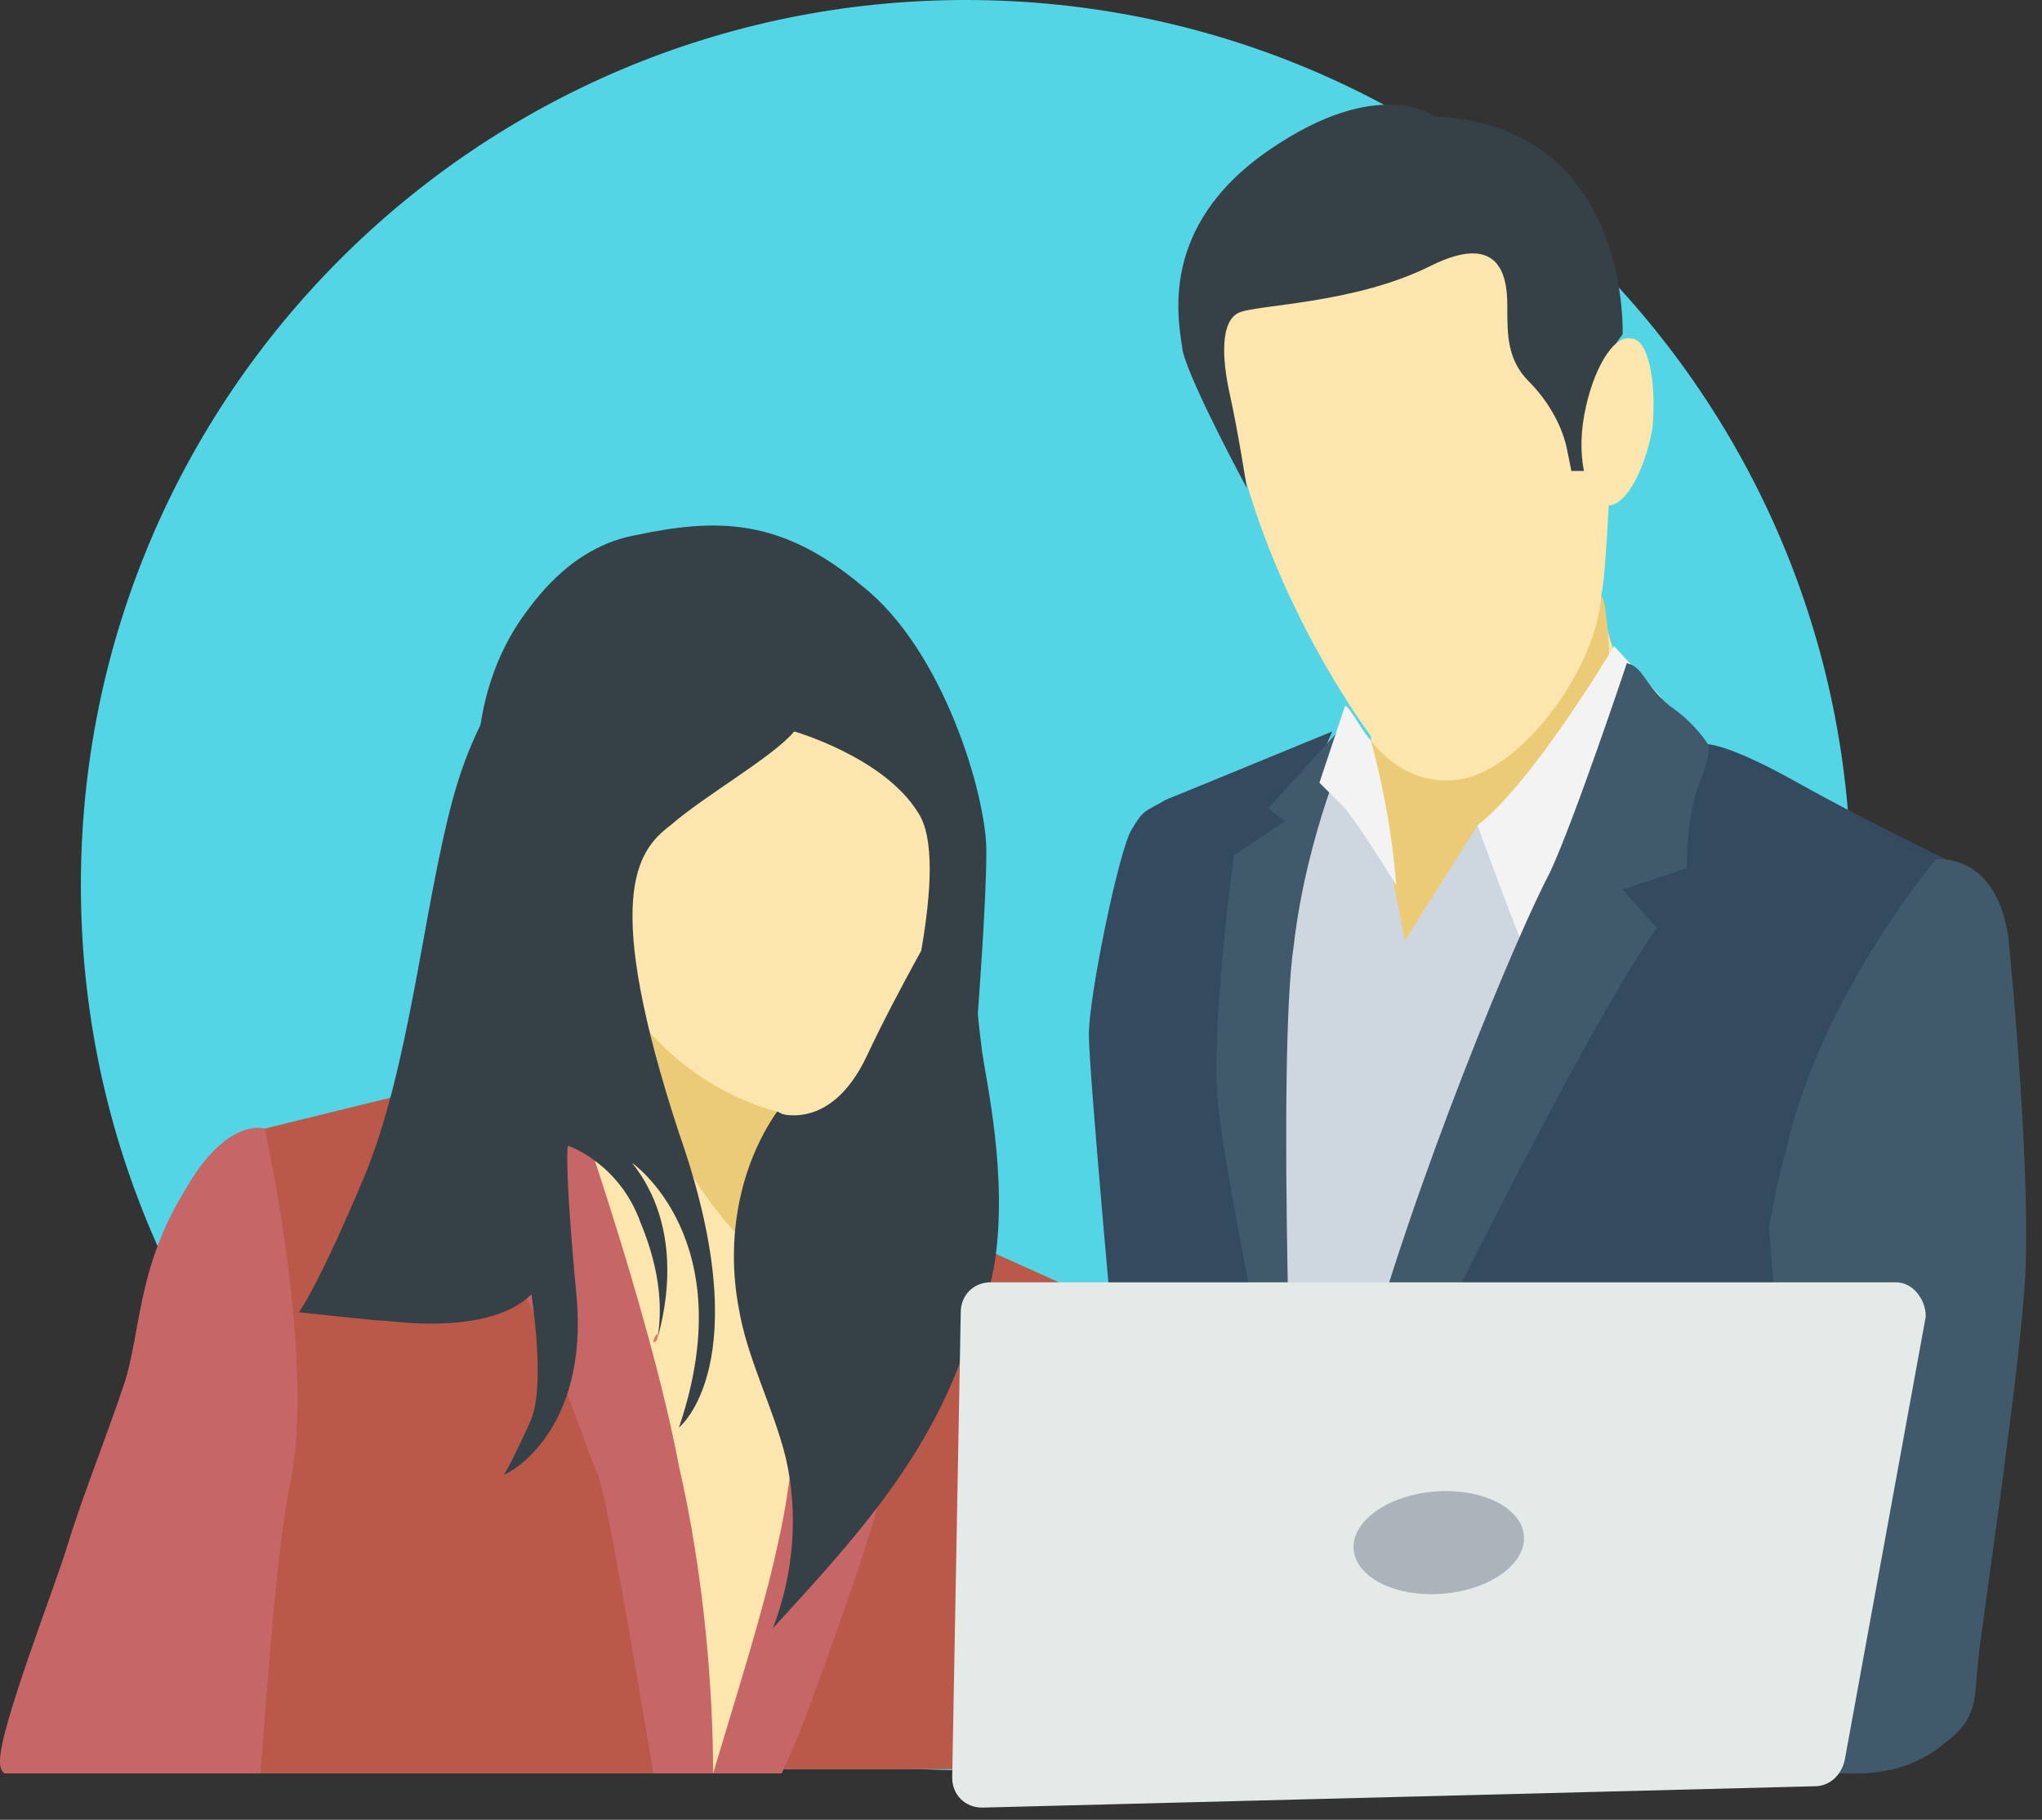 <svg xmlns="http://www.w3.org/2000/svg" width="101" height="90" viewBox="0 0 101 90">
    <rect x="0" y="0" width="101" height="90" fill="#333333" stroke="none"/>
    <g fill="none" fill-rule="nonzero">
        <path fill="#53D5E5" d="M91.552 43.776c0 24.177-19.599 43.776-43.776 43.776C23.599 87.552 4 67.953 4 43.776 4 19.599 23.599 0 47.776 0c24.177 0 43.776 19.599 43.776 43.776z"/>
        <g transform="translate(0 5)">
            <path fill="#C66666" d="M18.797 82.708c-1.267-1.478-4.013-2.323-4.435-3.168-.423-.845.633-7.392.844-10.56.212-3.168.423-16.474-.422-17.318l-1.69-.845s-1.9-.634-4.012 3.168c-2.323 3.801-2.112 6.97-2.957 9.504-.845 2.534-2.112 5.702-2.746 7.814C2.746 73.415 0 80.385 0 82.074c0 .212 0 .423.211.634h18.586z"/>
            <path fill="#66C6B9" d="M51.744 82.708c.422-7.18.634-24.288.634-24.288l-10.772-4.858-.422 2.957c-.211 2.323-3.168 17.74-4.646 25.978h15.206v.211z"/>
            <path fill="#66C6B9" d="M35.27 82.708h3.38c.844-1.69 1.478-3.59 2.112-5.28 3.168-8.87 3.168-9.293 3.168-13.094 0-3.802-2.746-11.616-2.746-11.616l-1.9-.845s1.055 11.616-.846 19.641c-.633 2.957-1.9 6.97-3.168 11.194z"/>
            <path fill="#BA584A" d="M14.362 68.346c-.634 2.957-1.056 8.87-1.479 14.362h20.909c-1.056-8.87-3.802-32.314-7.815-35.06l-12.883 3.169s2.535 11.405 1.268 17.53z"/>
            <path fill="#364147" d="M47.309 39.834c-1.056-2.956-2.746-4.857-4.435-4.857-3.168 0-5.914 6.336-5.914 14.15 0 7.815 2.534 14.15 5.914 14.15 1.69 0 3.379-1.9 4.435-4.857V39.834z"/>
            <path fill="#FCE6AD" d="M33.58 82.708h3.802c2.535-6.336 4.858-19.642 2.112-22.387-.422-.423-1.267-10.35-1.267-10.35s2.746 1.268 4.647-2.745c1.478-3.168 3.801-7.18 3.801-7.18 2.112-11.194-6.97-11.828-6.97-11.828l-9.292 6.336-2.957 12.672L28.935 63.7l4.646 19.008z"/>
            <path fill="#C66666" d="M29.568 67.924c.422 1.056 1.69 8.448 2.746 14.784h2.956c0-4.013-.422-9.715-1.69-15.206-1.478-7.815-5.49-19.008-5.49-19.008l-6.548 4.012c4.647 4.435 7.181 13.728 8.026 15.418z"/>
            <path fill="#ECCB76" d="M39.283 58.42c-.422-2.957-.845-8.448-.845-8.448s-5.068-1.056-8.025-6.336c0 0 2.112 10.56 8.87 14.784z"/>
            <path fill="#BA584A" d="M51.744 82.708c.422-7.18.634-24.288.634-24.288l-10.772-4.858-.422 2.957c-.211 2.323-3.168 17.74-4.646 25.978h15.206v.211z"/>
            <path fill="#C66666" d="M35.27 82.708h3.38c.844-1.69 1.478-3.59 2.112-5.28 3.168-8.87 3.168-9.293 3.168-13.094 0-3.802-2.746-11.616-2.746-11.616l-1.9-.845s1.055 11.616-.846 19.641c-.633 2.957-1.9 6.97-3.168 11.194z"/>
            <path fill="#364147" d="M26.611 26.951s-2.745 2.112-4.224 7.603c-1.478 5.492-2.112 13.306-4.435 18.797-2.323 5.491-3.168 6.547-3.168 6.547s3.802.423 4.224.423c.422 0 8.237 1.267 8.237-3.802s-3.168-12.46-1.479-17.53c1.69-5.068.845-12.038.845-12.038z"/>
            <path fill="#F3705A" d="M32.314 61.377s0-.212.21-.423c0 .212 0 .423-.21.423z"/>
            <path fill="#364147" d="M49.21 57.364c-.634 4.224-3.802 7.814-4.013 8.026.633-3.59.633-6.97-.212-9.716-.633-2.323-.844-4.857-.633-7.603.211-1.9 2.745-10.349 1.056-12.883-1.69-2.746-6.125-4.013-6.125-4.013-1.056 1.267-4.435 3.168-6.125 4.647-1.69 1.267-3.379 3.59.423 15.206 4.013 11.405 0 14.573 0 14.573 3.168-9.293-2.323-13.095-2.323-13.095 2.534 3.168 1.69 7.181 1.267 8.66.211-1.268.211-3.168-.845-5.703-1.056-2.957-3.59-3.801-3.59-3.801s-.212.633.422 7.392c.634 6.758-3.38 8.87-3.59 8.87 0 0 .21-.211 1.267-2.534.845-1.69.211-6.336-.422-9.293-.845-4.013-1.479-7.815-1.901-11.827-.423-4.647-.634-8.87-.212-12.461.212-2.535 1.056-4.858 2.535-6.758 1.267-1.69 2.957-3.168 5.28-3.59 4.013-.846 7.18-.846 11.193 2.534 4.013 3.168 6.125 10.348 6.125 13.094 0 2.534-.422 8.026-.422 8.026s0 .21.211 1.9c.211 1.479 1.267 6.125.634 10.349z"/>
            <path fill="#F3705A" d="M44.986 51.873c-.212.21-.212.422-.212.422-.21.211-.422.845-.633 1.267-.212.634-.423 1.267-.423 2.112-.21.845-.21 1.69-.21 2.535v2.534c0 .845-.212 1.69-.634 2.323-.212.211-.212.634-.423.845-.211.211-.211.422-.422.634-.211.21-.211.21-.422.21l-.212.212v-.211s.212-.211.212-.422c.21-.212.21-.423.422-.634.211-.211.211-.422.422-.845.211-.633.211-1.267.211-2.112 0-.845-.21-1.69-.21-2.534 0-.845-.212-1.69-.212-2.535 0-.845.211-1.69.211-2.323.211-.633.423-1.267.423-1.69 0-.21.21-.422.21-.422v-.211l1.902.845z"/>
            <path fill="#364147" d="M38.438 49.972c-1.9 2.746-2.534 6.336-1.9 9.715.422 2.535 1.69 4.858 2.323 7.392.633 2.746.422 5.702-.634 8.448 2.323-2.534 4.858-5.28 6.758-8.237 1.901-2.956 3.38-6.336 3.59-9.926.212-3.38-.633-6.547-1.689-9.715-2.956 2.112-5.913 3.59-8.448 2.323z"/>
            <path fill="#344A5E" d="M53.645 82.708h8.448c1.267-3.168 2.534-8.448 2.112-13.728-1.056-8.448-3.168-25.766-2.535-27.667.634-1.9 4.224-10.138 4.224-10.138s-7.18 2.957-8.236 3.38c-1.056.633-1.056.422-1.69 1.478-.634 1.056-2.112 8.237-2.112 10.138 0 1.9 1.478 17.952 1.478 17.952l-1.69 18.585z"/>
            <path fill="#FCE6AD" d="M82.79 32.02l-13.305 9.293-1.69-4.858s.211-4.013 0-5.069c0 0-4.013-5.28-6.125-12.46l-2.112-7.392S57.868 7.52 65.05 5.83c6.97-1.478 9.081-1.478 10.348-.211l4.224 13.305s-.21 4.858-.422 5.492c0 0 .211 2.956 1.9 5.28l1.69 2.323z"/>
            <path fill="#364147" d="M61.67 19.137s-.422-2.746-.844-4.647c-.423-1.9-.423-3.59.422-4.013.845-.422 5.702-.422 9.504-2.323 3.802-1.9 3.802 1.056 3.802 2.112 0 1.268 0 2.535 1.055 3.59 1.056 1.057 1.69 2.324 1.901 3.38l.212 1.056h.633s.422-2.535.422-3.59c0-1.268 1.479-3.168 1.479-3.168s.422-10.35-9.293-10.772c0 0-2.745-2.112-8.237 1.69-5.49 3.801-4.435 8.448-4.224 9.926.423 1.69 3.168 6.759 3.168 6.759z"/>
            <path fill="#FCE6AD" d="M81.734 16.18c-.422 2.323-1.478 4.013-2.323 3.802-.845-.212-1.478-2.112-1.056-4.436.423-2.323 1.479-4.012 2.323-3.801.845 0 1.268 2.112 1.056 4.435z"/>
            <path fill="#ECCB76" d="M76.243 36.455c4.013-5.28 3.38-9.715 3.168-11.193 0-.423-.211-.845-.211-.845-.211 3.59-3.802 8.448-6.758 9.081-2.957.634-4.647-1.9-4.647-1.9.211 1.056 0 5.068 0 5.068l1.69 4.858 6.547-4.646c0-.212 0-.212.211-.423z"/>
            <path fill="#CED6E0" d="M68.429 36.033l1.056 5.49 3.59-5.702 5.069 2.535-9.715 39.072-7.815-6.125 3.38-36.749s2.112-3.801 4.435 1.479z"/>
            <path fill="#344A5E" d="M91.45 82.708l-4.013-22.81s0-.422 1.9-7.814c1.901-7.392 7.393-14.362 7.393-14.362s-4.436-2.112-7.815-4.012c-3.38-1.901-4.435-1.901-4.435-1.901l-1.056.633S67.162 63.7 64.627 73.838c-.633 2.534-.845 5.702-.633 8.87H91.45z"/>
            <path fill="#415A6B" d="M66.74 31.597s-2.113 4.647-2.746 10.138c-.845 5.491 0 27.456 0 27.456s-3.59-16.262-3.802-20.275c-.211-4.013.845-11.616.845-11.616l2.534-1.69-.845-.633 4.224-4.647-.21 1.267z"/>
            <path fill="#F3F3F3" d="M79.834 26.951s-4.013 6.759-6.759 8.87c0 0 2.323 6.337 2.535 6.548 0 .211 6.547-12.883 6.547-12.883l-2.323-2.535z"/>
            <g fill="#415A6B">
                <path d="M80.467 27.796s-2.534 7.603-3.801 10.349C75.187 40.89 69.907 53.35 67.162 63.7l-2.535 10.349S77.3 47.438 81.946 40.89l-1.69-1.9 3.168-1.056s0-2.746.634-4.224c.633-1.479.422-1.901.422-1.901s-.634-1.056-1.9-1.9c-1.268-1.057-1.268-1.902-2.113-2.113zM91.727 82.708c1.69 0 3.168-.422 4.435-1.478 1.69-1.268 1.479-2.113 1.69-4.224.21-1.901 2.112-14.573 2.323-19.008.21-4.436-.423-12.461-.845-16.685-.634-4.224-3.59-3.802-3.59-3.802s-5.703 6.758-7.392 14.362c-.423 1.478-.634 2.745-.845 3.801 0 .212.633 6.97.422 12.25-.211 2.957-.422 5.28-1.478 5.914-2.746 1.478-16.896 2.745-19.43 7.392-.212.422-.423 1.055-.634 1.478h25.344z"/>
            </g>
            <path fill="#F3F3F3" d="M67.795 31.597a39.235 39.235 0 0 1 1.267 7.181s-1.69-2.745-2.534-3.801l-1.267-1.267 1.267-3.802c.211 0 .845 1.267 1.267 1.69z"/>
            <path fill="#E3EAE7" d="M89.76 83.342l-41.184 1.056c-.845 0-1.479-.634-1.479-1.479l.423-23.02c0-.845.634-1.48 1.478-1.48h44.775c.845 0 1.478.846 1.478 1.69l-4.013 21.965c-.21.845-.844 1.268-1.478 1.268z"/>
            <ellipse cx="71.165" cy="71.293" fill="#ADB3BA" rx="2.534" ry="4.224" transform="rotate(-94.594 71.165 71.293)"/>
        </g>
    </g>
</svg>

